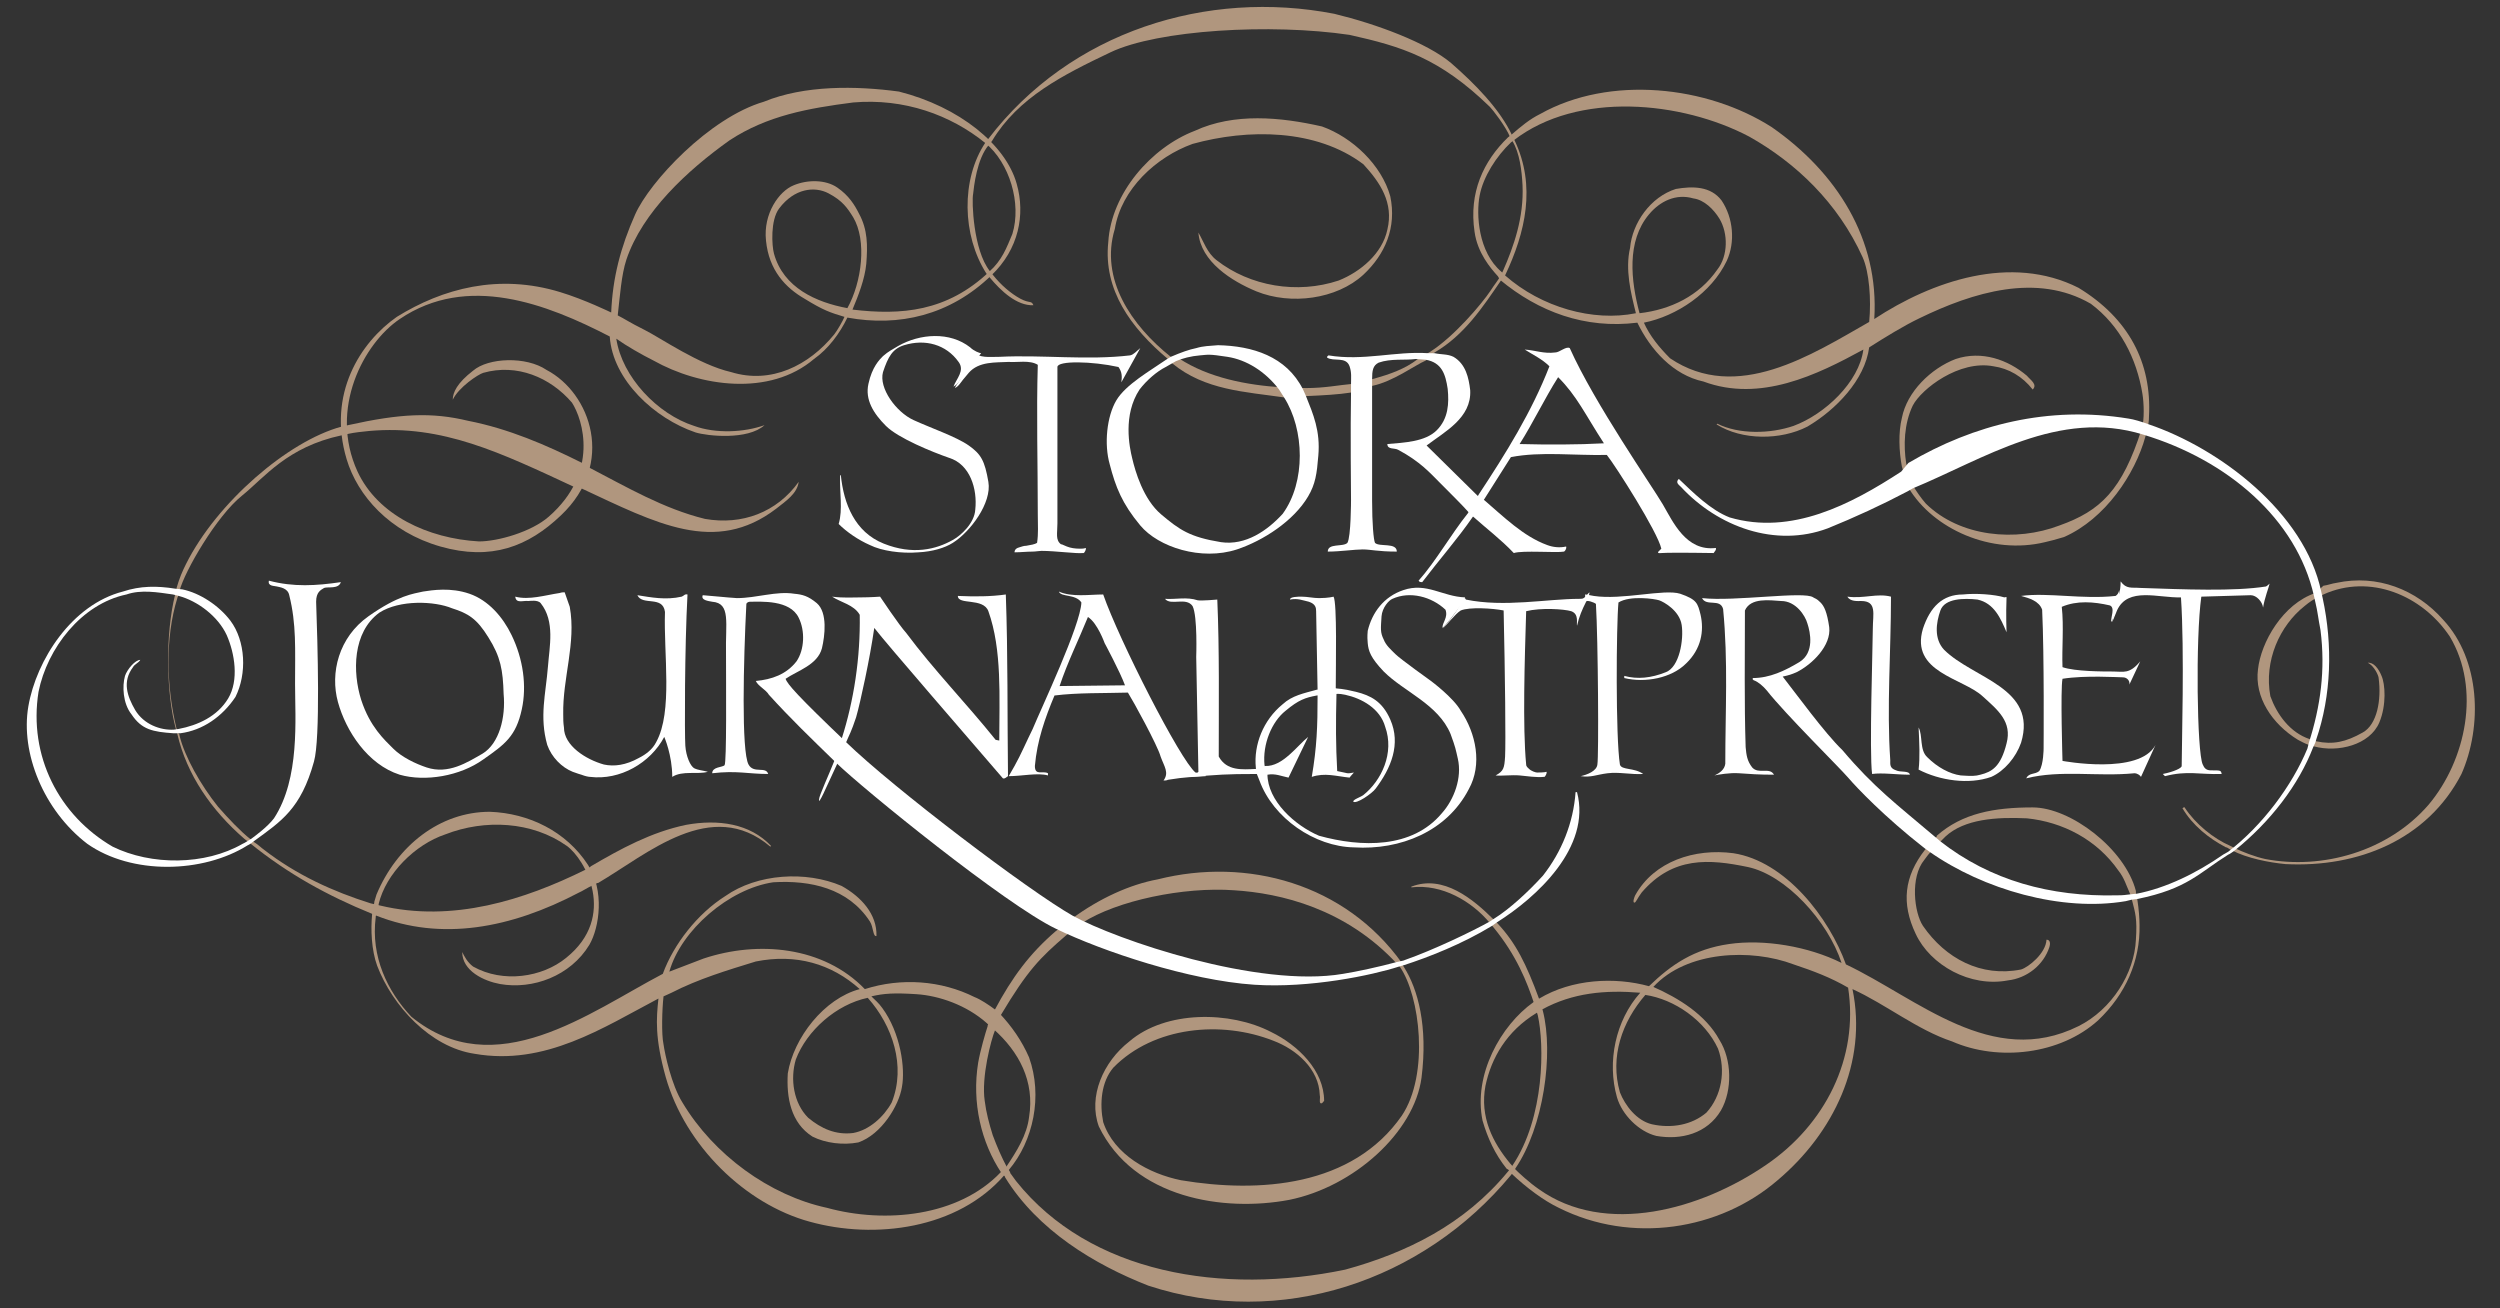 <?xml version="1.0" encoding="utf-8"?>
<!-- Generator: Adobe Illustrator 24.1.0, SVG Export Plug-In . SVG Version: 6.00 Build 0)  -->
<svg version="1.1" xmlns="http://www.w3.org/2000/svg" xmlns:xlink="http://www.w3.org/1999/xlink" x="0px" y="0px"
	 viewBox="0 0 344 180" style="enable-background:new 0 0 344 180;" xml:space="preserve">
<rect x="0" y="0" width="344" height="180" fill="#333333" stroke="none"/>
<style type="text/css">
	.st0{fill:#B0967E;}
	.st1{fill:#FFFFFF;}
</style>
<g id="Flourishes">
	<path class="st0" d="M139.9,25.3c-1.5-5.4-7.9-10.6-16.2-12.7c-5.9-0.8-13-0.9-18.6,1.4C97.6,16.2,89.4,25,87.4,29.5
		c-2,4.5-3.1,8.7-3.3,13.5c0,0-3.7-1.8-7-2.8c-8.5-2.6-16.2-0.5-22.5,3.4c-5,3.5-9.6,10.6-6.9,19.6c1.5,5,5.9,10,12.9,12
		c7,2,12.1,0,16.6-4.3c7.5-7.1,4.1-16.8-2-20c-2.8-1.9-8-1.7-10.1,0.1c-2.2,1.7-2.8,3-2.8,4c0.8-1.7,3.5-3.5,4.2-3.7
		c4.6-1.3,9.2,0.6,12.2,4.1c1.5,2.3,3.8,9.6-3.2,15.7c-2.4,2.1-7,3.4-9.6,3.4c-7-0.4-13.9-3.6-16.7-9.6c-4-8.7,0.9-17.7,5.8-21
		c9.3-6.3,20.2-2.1,28.9,2.4c0.4,6,6.2,11.3,11.8,13.2c1.6,0.5,7.2,1.1,9.5-1c-2.8,1-6.7,1.2-9.7,0.1c-5-1.6-9.9-6.7-10.7-12
		c1.4,1,3.5,2.2,5.1,3c6.4,3.6,16,5,22.1-0.2c2-1.4,3.6-3.6,4.6-5.7c7.1,1.3,14.1-0.3,19.8-5.8C140.2,34.3,141.1,29.5,139.9,25.3z
		 M116.6,42.4c-4.3-0.8-8.8-2.8-10.1-7.5c-0.3-1.1-0.5-4.6,0.7-6.2c2.1-2.8,4.9-3.1,6.8-2.1c1.9,1,2.6,2,3.4,3.3
		C119.3,33.1,118.6,38.8,116.6,42.4z M139.3,32.2c-0.8,1.9-1.4,3.6-3.2,5.2c-5.8,5.5-12.1,6-18.8,5.2c0.8-1.9,1.7-4.2,1.9-6.3
		c0.2-2.5,0.2-4.7-1-6.9c-0.6-1.2-1.4-2.5-3-3.6c-1.6-1.1-4.1-1.1-6-0.3c-2,0.8-4.2,3.9-3.8,7.6c0.4,4.1,2.7,6.5,5.3,8
		c2.6,1.6,3.5,1.9,5.5,2.5c-0.2,0.5-1,1.9-1.4,2.4c-3.5,4.3-8.7,6.9-14.2,5.2c-4.4-1-9.7-4.7-11.9-5.8c-2.2-1.1-2.7-1.5-3.7-2
		c0.3-2.6,0.5-5.6,1.2-7.7c2.2-6.5,8.3-12.2,14.2-16.4c5.2-3.4,10.8-4.4,17-5.2c7-0.6,13.4,1.7,18.2,5.6
		C138.9,22.4,140.6,28,139.3,32.2z"/>
	<path class="st0" d="M161.1,49.1c-5.4-4.3-9.8-10.7-7.7-17.6c0.9-5.5,5.7-9.9,10.7-11.7c7.6-2.1,17-2.1,23.5,2.8
		c2.3,2.5,4.2,5.3,3.3,9c-0.7,3.3-3.7,5.8-6.7,7c-5.7,1.9-12.2,0.8-16.8-2.8c-1.3-1-1.8-2.6-2.5-3.8c0.3,4,4.6,6.7,8,8.1
		c4.7,1.9,11,1.1,14.7-2.3c3-2.8,4.6-6.5,3.7-10.8c-1.2-4.3-5.2-8.1-9.4-9.6c-5.7-1.3-12.1-1.9-17.5,0.6c-6,2.3-11.5,8.6-11.9,15.3
		c-0.7,6.6,3.1,11.8,8.2,16.1l0.6,0.6c4.5,3.7,10,3.9,15.5,4.7l3-0.2c2.2-0.1,4.3-0.2,6.2-0.5l2.8-0.9c2.9-0.6,5.8-2.8,7.4-3.5
		l1.2-1.1c4.1-2.4,6.6-6.2,9.2-10l0.5-0.6c2.8-5.9,4.3-12.3,1.3-18.6l-0.3-0.6c-1.7-3.7-5.2-7.2-8.4-10c-3.3-2.8-10.3-5.4-16.1-6.8
		c-17.5-3.4-36.3,2.4-47.6,17.2l-0.4,0.5c-3.4,5.1-3.2,12.8,0.1,18l0.5,0.6c1.5,1.8,3.7,3.9,6,3.8c-0.3-0.7-0.5-0.2-1.8-0.9
		c-1.3-0.7-2.7-1.9-3.8-3.3l-0.4-0.5c-2.3-2.9-2.5-9.7-2.3-10.6c0.1-0.9,0.5-4.9,2.2-6.8l0.4-0.5c3.6-6,9.8-9.1,16.3-12.2
		c6.5-3.1,22.1-4,32.9-2.4c7.2,1.6,12.4,3.2,19.3,9.9c0.4,0.4,2.2,2.7,2.8,4.2l0.3,0.5c1,1.6,1.3,4.1,1.4,6.1
		c0.2,4.4-1.2,8.4-2.7,11.8l-0.3,0.6c-0.3,0.6-0.9,1.3-1.4,2.1c-1.2,1.8-5,6.3-8.3,8.4l-1.7,1c-1.8,1.4-3.9,2.1-6,2.7l-2.8,0.7
		c-2.2,0.2-4,0.6-6.6,0.6l-3.3-0.1c-4.8-0.3-10.1-1.3-14.2-4L161.1,49.1z"/>
	<path class="st0" d="M286,39.6c-9.3-4.7-20.2-0.9-28.1,4.3c0.7-11-5.2-20.2-14.1-26.4c-8.9-5.7-22.3-7.2-31.9-1.8
		c-1.4,0.7-2.5,1.6-4,2.9l-0.4,0.3c-3.4,3.3-5.4,7.6-4.6,13c0.4,2.9,2.2,5,3.2,6.1l0.3,0.5c5.3,4.4,11.7,6.8,18.9,5.9
		c1.8,3.7,4.9,7.2,9.1,8.1c7.8,2.9,15.6-0.9,22-4.4c-0.6,4.5-5.3,8.9-9.6,10.5c-3.2,1.1-7.5,1.2-10.5-0.3l-0.1,0.1
		c3.5,2.2,8.8,2.2,12.5,0.3c3.9-2.3,7.9-6.4,8.5-10.9c2.2-1.4,4.8-3,6.9-4c7.4-3.6,16.2-6.3,23.6-2c4,3,6.3,7.5,7.1,12.4
		c0.2,1.2,0.3,3.6-0.1,4.8c-2.7,8.5-5.7,11.3-11.3,13.3c-6,2.3-13.7,1.6-18.4-3c-0.7-0.8-1.3-1.7-1.8-2.5l-0.9-3
		c-0.4-2.5-0.3-5.5,0.9-8c1.2-2.3,6.4-6.3,11.1-5.4c2.1,0.3,4,1.4,5.4,3.2c0.7-0.7-0.3-1.3-0.8-1.9c-2.6-2.2-6.2-3.5-9.8-2.3
		c-3.4,1.3-6.7,4.5-7.4,8.1c-0.5,2-0.4,4.6,0,6.7l0.9,2.9c3.4,5.7,11.4,9.3,18.8,7.5c0.9-0.2,1.2-0.3,2.6-0.7
		c5.7-2.5,9.8-8.7,11.2-13.8c0.2-0.9,0.5-1.6,0.5-2.8C296.1,49.9,292.9,43.8,286,39.6z M226.9,29.5c1.5-1.8,3.7-2.9,6.1-2.2
		c1.5,0.2,2.8,1.5,3.6,2.8c1.2,2,1.2,5.1-0.3,7c-2.5,3.6-6.4,5.5-10.7,6C224.4,38.6,223.8,33.2,226.9,29.5z M257.2,44.3
		c-7.9,4.5-18.2,11.2-27.4,5c-1.5-1.5-2.8-3.1-3.6-4.9c4.5-0.9,9.3-4.1,11.4-8.5c1.2-2.6,0.9-5.9-0.7-8.3c-1.5-2-4-2-6.3-1.6
		c-3.5,1.1-6,4.7-6.3,8.1c-0.7,3,0.1,6.2,0.8,9c-5.9,1.2-13-0.8-18-5.2l-0.5-0.5c-3.2-2.7-3.5-7.9-3-10.5c0.5-2.6,2.3-5.4,4.3-7.3
		l0.4-0.3c8.8-6.8,23.1-5.4,32.4-0.5c6.4,3.6,12.2,9.1,15.6,16.6C257.2,37.4,257.5,41.2,257.2,44.3z"/>
	<path class="st0" d="M318.6,81.6C318.6,81.6,318.6,81.7,318.6,81.6c-4.5,1.5-7.5,6.8-7.9,10.5c-0.5,3.8,1.9,7.5,5.5,9.7
		c0.4,0.2,0.9,0.5,1.5,0.7c0,0,0.7,0.2,0.7,0.2c3.3,0.9,7.7-0.2,9-3.3c1-2.4,0.8-5.3,0.3-6.4c-0.4-1-1.1-1.9-1.9-1.8
		c0.9,0.4,1.5,1.8,1.5,2.1c0.4,3-0.2,6.4-2.2,7.5c-2.3,1.3-4.1,1.7-6.4,1.2c0,0-0.9-0.3-0.9-0.3c-2.7-0.9-4.5-3.4-5.4-5.9
		c-0.9-4.9,1.3-9.7,4.7-12.4c0.7-0.6,1.4-1,1.6-1.1c0.1,0,0.9-0.4,1-0.5c6.4-2.9,13.6,0.1,17.4,5.8c4.3,7.2,2.2,17-2.9,23.1
		c-5.6,6.5-14.7,9-22.5,7.5c-1.4-0.3-3.2-1-4.2-1.5l-0.6-0.3c0,0,0,0,0,0c-2.3-1-4.8-3-6.3-5.3c-0.1-0.1-0.2,0.1-0.3,0.1
		c1.4,2.4,3.7,4.2,6,5.4c0,0,0,0,0.1,0l0.5,0.3c0.1,0.1,0.2,0.1,0.2,0.1c2.1,1.1,5.2,1.7,7.4,1.9c9.9,0.5,19.5-3.3,24.2-12.4
		c2.9-6.6,2.6-15.7-2.5-21.2c-3.7-4.2-9.1-6.3-14.7-5.1c-0.7,0.1-1.1,0.3-1.8,0.4L318.6,81.6"/>
	<path class="st0" d="M80,67.2L80,67.2c10.3,4.8,18.4,9.2,26.8,2.8c1.4-1.1,2.9-2.1,3.1-3.7c-3,4.2-7.8,6-12.9,5.1
		C91.3,70,86.2,67,81,64.3l-0.8-0.5c-0.1,0-0.1-0.1-0.1-0.1c-5-2.5-10.1-4.7-15.7-5.8c-5-1.2-9.3-1-16.5,0.6L47,58.7
		c-7.4,2-17.2,10.5-21.4,18.9c-0.5,1-0.9,1.9-1.3,3.3c0,0,0,0.1,0,0.1l-0.2,0.8c-1.4,5.6-1.2,13.8,0.1,18.5l0.2,0.5
		c0,0.1,0,0.1,0,0.2c1.3,5.6,4.7,10.5,9.2,14.4c0.1,0.1,0.9,0.7,0.9,0.7c5.2,4.2,10.7,7.2,16.6,9.6l0.7,0.3
		c8.9,3.5,18.4,1.8,27.9-3.2c0.3-0.1,1.2-0.7,1.9-1c0.2-0.1,0.4-0.2,0.6-0.3c0,0,0.1,0,0.1,0c6.8-4,15.6-11.9,23.7-5l0.1-0.1
		c-2.9-3.1-7.3-3.7-11.7-2.9c-4.8,1-9,3.3-13.1,5.7c0,0,0,0-0.1,0.1c-0.1,0.1-0.3,0.2-0.5,0.3c-0.1,0.1-0.2,0.1-0.2,0.1
		c-8.3,4.1-18.2,7.3-28.2,4.9l-1.3-0.3c-5.1-1.6-10.2-3.9-14.7-7.4c-0.3-0.2-0.8-0.7-1.3-1c0,0-0.5-0.4-0.5-0.4
		c-1.4-1.1-3.1-2.9-4.5-4.5c-2.4-3-4.6-6.9-5.3-9.8c0-0.1,0-0.2-0.1-0.2l0,0l-0.2-0.6c0-0.1-0.1-0.1-0.1-0.1
		c-1.4-5.8-1.6-12.5,0.1-18c0,0,0-0.1,0.1-0.2l0.2-0.8l0,0c0.7-2.7,5.1-10.3,8.6-13.1c3.1-2.5,6.2-6.7,13.7-8.3l0.9-0.2
		c0.9-0.2,1.9-0.3,2.9-0.4c10.1-0.9,18.1,3,28.2,7.7L80,67.2z"/>
	<path class="st0" d="M294.1,123.8l-0.2-1c0-0.1,0-0.1,0-0.2c-1.5-5.8-9-11.5-14.2-11.5c-5.3,0-9.7,0.8-13.2,3.9c0,0,0,0,0,0.1
		l-1.6,1.8l0,0c-2.9,3.7-3.3,7.4-1.3,11.6c2,4.3,7.5,7.4,12.7,6.4c2.6-0.3,4.9-2.1,5.7-4.6c0.1-0.3,0.2-1-0.4-1
		c-0.1,1.9-2.5,3.8-3.5,4.1c-5.5,1.1-10.4-1.5-13.5-6c-1.2-1.8-1.8-6.7,0.2-9.1c0.3-0.4,0.5-0.7,0.8-1l1.6-1.7
		c0.2-0.2,0.3-0.3,0.5-0.5c2.6-2.4,7-2.7,11.2-2.5c4.9,0.5,9.6,2.9,12.6,7.2c0.8,1,1.1,2.1,1.6,3.2l0.3,1c0.4,1.6,0.7,2.4,0.5,5.3
		c-0.2,4.6-3.3,9.6-7.9,11.9c-11.9,5.9-22.1-3.8-32-8.5c-2.3-6.4-8.3-14.2-15.5-15.3c-5.3-0.7-10.9,1.1-13.5,5.8
		c-0.1,0.2-0.4,1-0.1,1c0.2,0,0.4-0.6,1-1.4c4.3-5,9.3-4.6,14.6-3.5c5.2,1.1,11,7.4,12.9,13.2c-4.6-2.3-10.7-3.3-15.5-2.6
		c-4.8,0.7-7.9,2.8-11,5.8c-4.7-1.3-10.6-1-15.1,1.7l-0.8,0.5c-4.5,3.2-8.3,10-7,16.3c0.7,2.4,1.7,4.6,3.3,6.6c0,0,0.1,0.1,0.2,0.1
		l0.5,0.6c2,1.9,4.4,3.7,6.5,4.7c10,5,22.1,3.1,30.1-3.8c7.7-6.5,12.4-16.2,10.3-26.3c4.6,2.1,8.9,5.6,13.7,7.2
		c6.4,2.8,14.9,1.8,20.1-2.9c3.8-3.6,5.8-8.2,5.7-13.1C294.4,126.4,294.3,125.1,294.1,123.8z M236.4,144.3c1.1,3,0.5,6.5-1.6,8.8
		c-2,1.7-4.8,2.2-7.5,1.6c-2.1-0.5-3.7-2.6-4.4-4.4c-1.4-4.9,0.3-9.7,3.5-13.4C230.4,137.5,234.6,140.4,236.4,144.3z M243,160.3
		c-8.9,6.1-22.1,9.9-31.3,3.3c-1.3-0.9-2.7-2.2-3.3-2.8l-0.5-0.6c0,0-0.1-0.1-0.1-0.1c-2.4-2.9-4.2-6.4-3.4-10.7
		c0.8-3.8,2.9-7.5,7-10l0.8-0.5c4.2-2.3,8.7-2.7,13.5-2.3c-3.4,3.8-4.6,9.5-3.2,14.4c0.7,2.4,3,4.7,5.4,5.3c3.4,0.6,7-0.3,8.9-3.5
		c1.6-2.8,1.5-7-0.2-9.7c-1.9-3.5-5.7-5.8-9.1-7.3c4.6-5,13.5-5.3,19.3-3.1c2.7,0.9,5.1,1.8,7.5,3.2
		C255.8,145.6,251.1,154.8,243,160.3z"/>
	<path class="st0" d="M141.6,145.5c-1-2.3-2.4-4.3-4.1-6.1l-0.6-0.5c-0.8-0.6-2-1.4-2.8-1.7c-4.6-2.3-10.1-2.7-15.1-1.1
		c-5.7-5.9-14.7-6.7-22.2-4.2l-4.7,1.8c1.6-5.7,8.2-11.4,14.3-12.3c5.1-0.3,10.3,0.8,13.3,5.4c0.5,0.8,0.4,2.1,0.9,2
		c0.1-3-2.1-5.4-4.8-6.9c-4.9-2.1-11.6-1.7-16,1.4c-3.8,2.4-7.1,6.6-8.6,10.7c-10.1,5.3-23.1,15.3-34.6,5.9
		c-3.3-3.5-5.6-8.3-4.9-13.7c0,0,0-0.1,0-0.1l0.4-1.6c0,0,0-0.1,0-0.1c1-4.2,5-8.2,9.2-9.6c5.4-2.1,11.9-1.8,16.7,1.6
		c2.5,1.8,7,9.7-0.1,15.4c-3.3,2.7-8.7,3.5-12.8,1.2c-0.8-0.6-1.2-1.4-1.5-2c0,2.6,3,4,5.2,4.4c4.5,0.8,9.7-1.1,12.3-5.4
		c1.4-2.4,2.1-7.5-0.2-11c-3-4.6-8.1-7.1-13.5-7.3c-6.9,0-12.8,4.7-15.6,11.4c-0.1,0.3-0.3,1-0.3,1s0,0,0,0.1l-0.3,1.5
		c0,0,0,0.1,0,0.1c-0.2,2.1-0.1,4.9,0.7,7.1c2.1,5.5,7.3,11.2,13.4,12.1c9.7,1.7,17.7-3.6,25.3-7.6c-0.3,2.8-0.5,5.4,1,10.8
		c2.7,9.5,11,17.5,19.8,19.9c9,2.5,20.4,1,26.8-6.4c0,0,0-0.1,0.1-0.1l0.5-0.6C142.2,157,143.5,150.8,141.6,145.5z M119.4,137.3
		c3.4,3.8,5.3,9.4,3.3,14.4c-1.1,2-3.1,3.8-5.3,4.2c-2.4,0.3-4.4-0.6-6.2-2.1c-2-2-2.5-5.3-1.7-8C111,141.8,115.1,138.2,119.4,137.3
		z M138.5,160.5c0,0-0.1,0.1-0.1,0.1l-0.6,0.6l-0.1,0.1c-5.8,6.1-15.9,7.1-23.9,4.9c-7.9-1.7-15.6-7.3-19.9-14.5
		c-1.5-2.4-2.4-6.6-2.6-8c-0.3-1.4-0.2-4.8,0-6.6c0.4-0.2,0.5-0.2,1.1-0.5c3.7-1.9,7.7-3.1,11.6-4.3c5.5-1.1,10.4,0.3,14.3,3.8
		c-4.9,1.3-9.1,6.7-9.9,11.6c-0.2,3.3,0.4,6.8,3.4,8.7c1.8,0.9,4.2,1.2,6.3,0.8c3.2-1.1,5.6-5.1,6-7.6c0.5-2.6-0.2-7.5-2.7-10.9
		c-0.5-0.7-1-1.1-1.5-1.6c1.7-0.4,3.1-0.5,6.2-0.3c3.1,0.2,6.9,1.5,9.7,4c0,0,0,0,0.1,0.1l0.7,0.6c0,0,0.1,0.1,0.1,0.1
		c3.5,3.1,5.7,7.2,4.9,12.1C141.3,156.2,139.9,158.4,138.5,160.5z"/>
	<path class="st0" d="M192.6,133c2.8,4,4.1,14.8,0.3,20.5c-6.8,9.8-19.6,10.7-30.4,8.9c-4.4-0.9-9.2-3.5-10.7-8
		c-0.5-2.5-0.3-5.5,1.4-7.5c5.6-5.7,14.9-6.5,22-3.7c3.2,1.2,6.3,3.9,6.4,7.5c0.1,0.4-0.1,0.9,0.1,1.1c0.3,0.1,0.3-0.2,0.5-0.3
		c0-4.2-3.6-7.7-7.3-9.5c-5.6-2.9-14.5-3-19.5,1.3c-3.6,2.8-5.7,7.6-4.2,11.7c4.8,9.9,17.2,11.8,26.2,10.1
		c8.9-1.8,17.2-9.3,18.2-16.8c0.9-7.1-0.5-12.2-2.4-15.2l-0.3-0.5c0,0,0,0,0-0.1c-7.8-10.9-21.3-14.6-33.6-11.5
		c-3.8,0.7-8,2.6-11.8,5.4l-2.2,1.7c-3.6,3.1-6,6.3-8.5,11l-0.9,2c0,0,0,0.1,0,0.1c-0.3,0.9-1,3.3-1.3,5c-0.9,5.5,0.4,11,3.2,15.2
		c0,0,0,0,0,0l0.4,0.4c0.1,0.1,0.1,0.2,0.1,0.2c4.5,7.3,12.3,12,19.7,14.9c18.2,6,37.8-0.6,49.9-15.2c0,0,0-0.1,0.1-0.1l0.5-0.7
		c0,0,0-0.1,0-0.1c3.9-5.7,5.3-15.8,3.8-21.7l-0.5-1.6c-1.8-4.9-3.2-7.7-5.7-10.4l-0.5-0.5c0,0,0,0,0,0c-2.9-2.9-7-6.3-11.4-4.6v0.1
		c4.2-0.5,8.3,1.9,10.8,4.9c0,0,0,0,0.1,0.1l0.4,0.5c3.2,3.9,4.6,7.5,5.6,10.5l0.5,1.6c0.9,4,1,14-3.5,20.7l-0.5,0.7
		c-0.1,0.1-0.1,0.1-0.1,0.1c-6,7.3-14,11.2-22.4,13.5c-16.8,3.5-35.1,0.6-45.3-12.2l-0.8-1.1c0,0,0,0,0-0.1l-0.3-0.5
		c-0.1-0.1-0.1-0.1-0.1-0.1c-0.8-1.5-1.4-2.9-2-4.5c-0.5-1.6-0.9-3.1-1.1-4.7c-0.5-3.3,0.9-8.5,1.4-9.7l0.8-2.1c0,0,0,0,0,0
		c3.7-6.2,5.4-7.9,9-11l2.2-1.7c4.8-3.1,14-5,20.9-4.5c6.4,0.4,15.4,2.5,22.5,10.2c0,0,0,0.1,0,0.1L192.6,133z"/>
</g>
<g id="Text">
	<g>
		<path class="st1" d="M37,79.9c-0.2,0.8,0.8,0.7,1.1,0.8c0.4,0.1,1.5,0.2,1.7,1.2c1,4,0.8,7.4,0.8,12.2c0,4.8,0.7,13-2.9,18.5
			c-0.9,1.2-2.7,2.5-3.1,2.8c0,0-1.1,0.7-1.2,0.7c-5.2,3-12.6,3-17.9,0.4C8.1,112.2,3.9,104,5.3,95.2c1.2-6,5.9-12.1,12.1-13.4
			c2-0.7,4.3-0.3,6.4,0l0.8,0.2c2.6,0.7,5.4,2.8,6.6,5.4c1.1,2.5,1.7,6.2,0.2,8.7c-1.5,2.5-4.2,3.7-6.8,4.2l-0.7,0.1
			c-1.8,0.1-4.1-0.7-5.3-2.7c-1.1-1.9-1.8-3.9-0.3-5.9c0.2-0.4,0.8-0.6,1-1c-0.7,0-1.8,1.3-2.1,2.2c-0.4,1.4-0.3,3.8,0.9,5.3
			c1.4,2.1,2.9,2.4,5.8,2.6c0,0,0.9,0,0.9,0l0,0l0,0c3.1-0.4,5.8-2.3,7.6-5c1.6-3.2,1.4-7.7-0.7-10.5c-1.6-2.1-4.2-3.8-6.6-4.3
			l-1-0.1c-2.5-0.4-4.8-0.4-7.2,0.4C9.9,83.2,5,90.8,3.9,97.2c-1.1,6.4,2.1,14.3,8.1,18.9c6.1,4.3,15.9,4.1,22.1,0.2
			c0.1,0,0.8-0.5,0.9-0.6c3.7-2.7,6.4-4.4,8.2-10.9c0.9-3.1,0.5-16.4,0.3-22c0-1.3,0.6-1.6,1.1-1.9c0.5-0.2,2,0.2,2.3-0.8
			C43.5,80.6,40.4,80.8,37,79.9z"/>
		<path class="st1" d="M262.6,63.7c9-5.3,19.3-7.9,30.3-6.1c0.7,0.1,1.7,0.4,2.8,0.8c9.7,3.3,21.4,12.1,23.7,23l0,0
			c0,0,0.2,0.9,0.2,0.9c1.4,6.5,1.2,13.4-0.9,19.5c0,0.2-0.4,1-0.4,1c-2,5.2-5.9,10.3-10.9,14.3c0,0-0.7,0.5-0.8,0.5
			c-4,2.5-5.6,4.7-12.5,6.1l-0.8,0.1c-0.3,0.1-0.5,0.1-0.8,0.2c-8.8,1.5-19.6-1.6-27-6.8l-0.7-0.5c-5.5-4.3-9.3-8.3-10.5-9.7
			c-1.2-1.4-8.6-8.7-11.2-12c-0.5-0.6-1.2-1.2-1.8-1.4c-0.1-0.1-0.2-0.1-0.1-0.3c2.3,0,4.4-1,6.4-2.2c2.1-1.3,1.5-4.1,1.1-5.3
			c-0.3-1.1-1.6-3.1-3.6-3.1c-1.6-0.1-4.2-0.5-5,1.3c0,6.4-0.1,12.6,0.1,18.8c0.1,1.1,0.2,1.9,0.9,2.8c0.9,1,2.4-0.1,3,1
			c-2,0-3.5-0.1-4.8-0.2c-1.3-0.1-2.9,0.2-3.4,0.3c0.7-0.3,1.4-0.8,1.5-1.6c0-7.3,0.4-14.1-0.3-21.3c-0.4-1.5-2.3-0.3-2.9-1.5
			c4.5,0.5,14.1-1,15.3-0.1c0.3,0.2,0.4,0.1,1,0.7c0.5,0.5,0.9,1.3,1.2,3.4c0.3,2.5-2.3,5.1-4.5,6.2c-0.7,0.3-1,0.4-1.9,0.6
			c1.8,2.3,5.8,7.8,8.2,10.1c4.4,5.2,7.4,7.4,12.7,11.9l0.6,0.5c0,0,0.1,0.1,0.1,0.1c7,5.5,15.3,7.7,24.3,7.5c0.4,0,0.9,0,1.6-0.1
			l0.9-0.1c0.1,0,0.1,0,0.2,0c4.2-0.8,8.4-2.9,12-5.4c0,0,0.7-0.4,0.7-0.4c4.7-3.6,8.8-9.1,10.9-14.2c0,0,0.2-0.8,0.2-0.8
			c1.6-5,2.3-10,1.6-15.5c-0.3-1.5-0.4-2.6-0.7-3.8l-0.2-0.9c-2.4-10.6-11.9-18.7-23.5-22.2c-11.6-3.6-22,3.4-31.7,7.4l-0.7,0.4
			c-3.6,1.9-7.3,3.6-11,5.1c-7.2,2.7-15.1-0.2-20.2-5.7c-0.3-0.3-0.8-0.6-0.3-1.1c2,1.9,4.4,4.3,7,5.3c8.5,2.5,16.7-1.8,23.6-6.3
			L262.6,63.7z"/>
		<path class="st1" d="M179.7,54.5l-0.4-0.9c-2.3-4.6-7-6-11.7-6.1c-1.2,0.1-2,0.1-3,0.4c-1,0.2-2.1,0.6-3.5,1.2l-0.5,0.3
			c-2.3,1.6-5.7,3.5-7,5.7c-1.3,2.2-1.7,6-0.9,8.8c0.8,3.1,1.7,5.4,4.2,8.4c2.5,3,8.4,4.9,13.3,3.3c3.6-1.2,7.8-3.9,9.8-7.3
			c1-1.7,1.2-3.1,1.4-5.6C181.7,59.3,180.7,57,179.7,54.5z M176.5,70.7c-2.1,2.3-5.1,4.4-8.5,3.9c-4.3-0.7-5.7-1.7-8.2-3.8
			c-2.5-2.1-3.6-6-4-7.7c-0.4-1.6-1.3-6,1-9.5c1-1.3,2.4-2.5,3.6-3.1l0.7-0.4l0.7-0.4c0.9-0.4,2.1-0.7,3.3-0.8
			c1.2-0.1,1.2-0.2,3.8,0.2c2.6,0.4,5.2,2,7.1,4.5l0.7,1.1C179.5,59.1,179.7,66.3,176.5,70.7z"/>
		<path class="st1" d="M202.6,71c1.9,1.7,3.9,3.2,5.7,5.1c1.2-0.4,5.9,0,6.9-0.2c0.1,0,0.4-0.4,0.3-0.7c-0.9,0.2-1.8,0.1-2.6-0.2
			c-3.3-1.2-6-3.9-8.8-6.3l-0.8-0.5l-7-6.9c2.5-1.9,6.2-3.8,6-7.6c-0.2-1.7-0.6-3.6-2.3-4.6c-0.8-0.4-1.7-0.3-2.6-0.5l-0.9,0
			c-4.5-0.3-8.9,1.1-13.7,0.3c-0.1,0.1-0.2,0.1-0.2,0.3c0.9,0.6,2.6-0.2,3.1,1.2c0.3,0.9,0.2,1.5,0.2,2.5l0,1
			c-0.1,4.8,0,14.9,0,14.9s0,5.1-0.5,5.9c-0.6,0.6-2.7,0-2.7,1.2c1.7,0,3.7-0.3,4.8-0.3c1.1,0,2.1,0.3,4.7,0.3c0-1.3-2.4-0.6-3-1.2
			c-0.2-0.4-0.4-2.7-0.4-5.8c0-4.9,0-11.4,0-15.9l0-0.8c0-1.2,0.1-1.9,0.9-2.3c1.7-0.6,3.6-0.3,5.1-0.5l1.4,0.1c2.2,0.4,2.7,2,3,4
			c0.2,2,0.1,4.1-1.5,5.7c-1.6,1.6-4.5,1.7-6.8,1.9c0,0.8,1,0.5,1.5,0.8c3,1.6,4.4,3.2,5.7,4.5c1.3,1.3,3.3,3.3,3.9,4L202.6,71z"/>
		<path class="st1" d="M228.8,69.4c-1.4-2.4-9.4-13.9-12.8-21.5c-0.5-0.3-1.4,0.6-2,0.6c-1.6,0.2-2.7-0.3-4.2-0.4
			c1.1,0.7,2.4,1.3,3.4,2.3c-2.4,6.2-6,12-9.7,17.6l-1.5,2.6c-2.4,3-4.4,6.6-6.8,9.3c0.1,0.2,0.3,0.2,0.5,0.2c2.2-2.9,4.9-6,6.9-8.9
			l1.5-2.3l3.8-6c4.1-0.8,8.8-0.2,13.2-0.3c1.2,1.5,7,10.6,7.5,12.9l-0.3,0.3c0,0-0.5,0.4,0.3,0.3c1.6-0.1,7.2,0,7.2,0
			c0.1-0.2,0.4-0.4,0.3-0.7C232,75.9,230.2,71.8,228.8,69.4z M209.1,61.1c1.9-3,3.4-6.2,5.3-9.2c2.6,2.6,3.7,5.1,6.3,9.1
			C217.1,61.2,212.9,61.2,209.1,61.1z"/>
		<path class="st1" d="M135,48.6c-0.2,0-1-0.3-1.5-0.8c-2.8-2.2-6.9-1.9-9.9-0.2c-0.8,0.5-1.3,0.7-2.1,1.4c-0.5,0.5-1.5,1.5-2,3.8
			c-0.5,2.2,0.7,4.1,2.4,5.8c1.7,1.7,6.4,3.6,8.7,4.4c2.9,0.9,3.9,4.3,3.6,7.1c-0.1,1.9-2,3.6-3.1,4.2c-2.3,1.3-5.5,2.1-9.5,0.5
			c-4-1.6-5.5-5.5-5.9-9.4h-0.1c-0.1,2.3,0.4,4.7-0.2,6.7c1.1,1.1,2.7,2.2,4.3,2.9c1.6,0.8,4.3,1.2,6.7,1c1.9-0.1,3.6-0.6,4.7-1.3
			c2.4-1.5,5.4-5.5,4.9-8.4c-0.5-2.9-1-3.8-2.7-5c-1.7-1.2-5.2-2.4-7.6-3.5c-2.4-1.1-4.8-4.4-4.2-6.6c0.7-2.1,1.3-3.2,2.9-3.7
			c2.9-0.9,5.8-0.1,7.5,2.3c0.9,1.2-0.3,2.3-0.7,3.4c0.7-0.4,0.5-0.5,1.9-2.1C134.4,49.6,134.5,49.2,135,48.6z"/>
		<path class="st1" d="M133.2,50.1c-0.5,1.5-1.7,2.9-1.8,3.3c0.7-0.4,0.5-0.5,1.9-2.1c1.4-1.6,3.7-1.4,5.5-1.5
			c1.1,0.1,2.9-0.3,4,0.4c-0.2,6.5,0,13.8,0,20.6c0,1.5,0.1,2.6-0.1,3.9c0,0,0,0,0,0c-0.3,0.2-0.9,0.3-1.5,0.4
			c-0.3,0-0.6,0.1-0.9,0.2c-0.4,0.1-0.7,0.3-0.7,0.7c0.8,0,1.7-0.1,2.5-0.1l0,0c0.4,0,0.9-0.1,1.2-0.1c1.9,0,4.8,0.4,5.7,0.3
			c0,0,0,0,0,0c0,0,0,0,0.1,0c0.1,0,0.4-0.5,0.3-0.7c-0.3,0.1-0.5,0.1-0.8,0.1c-0.7,0-1.3-0.1-1.8-0.3c-0.2-0.1-0.5-0.2-0.7-0.3
			c0,0-0.1,0-0.1,0c-0.8-0.6-0.5-1.5-0.5-2.9c0-0.1,0-11.2,0-21.5c0-0.9,4.8-0.8,8.4,0c0.5,0.7,0.5,1.3,0.4,2.1l2.6-4.7
			c-0.5,0.4-0.9,0.9-1.4,1c-5.9,0.7-12.1-0.1-18,0.2c-1.6,0-2.5,0.2-3.8-0.7C133.8,48.1,133.7,48.9,133.2,50.1z"/>
		<path class="st1" d="M115.2,105.1c-0.8,1.7-2.1,4.6-2.2,4.7c-0.1,0.1-0.3,0.7-0.3,0.2c0-0.5,1.4-3.5,2.1-5.3l1-3
			c1.7-5.3,2.6-11.2,2.5-17.1c-0.8-1.4-2.6-1.7-3.8-2.5c1.6,0.2,2.8,0.1,4,0.1c1.2,0,2.6-0.1,2.6-0.1s2.6,3.9,3.6,5
			c3.8,5.1,8.2,9.6,12.3,14.7l0.5,0.1c0-5.9,0.4-12.5-1.5-17.8c-0.7-1.9-4.2-0.8-4.2-2.1c2.3,0.1,4.5,0.1,6.6-0.2
			c0.3,8.4,0.2,16.6,0.3,25c-0.2,0.1-0.4,0.4-0.7,0.3c-4.2-4.9-16.1-18.6-17.7-20.7c-0.6,4.2-1.9,10.2-2.5,12.3
			c-0.7,2.1-0.9,2.3-1.4,3.5L115.2,105.1z"/>
		<path class="st1" d="M165.8,106.4c-0.4,0-1.3-0.1-1.3-0.1c-2.1-1.7-10.5-18.2-12.7-24.5c-1.9,0-4.3,0.4-6.1-0.4
			c0.3,0.8,2.3,0.3,3.1,1.5c-0.1,3.1-5.5,14.5-6.7,17.4c-0.8,1.6-1.6,3.5-2.5,5.1c-0.3,0.5-0.5,0.9-0.8,1.4c1.8,0,4-0.5,5.4-0.1
			l0-0.3c-0.7-0.4-1.8,0.4-1.8-1c0.3-3.5,1.4-6.6,2.7-9.7c3.2-0.4,6.7-0.3,10.1-0.4c0.7,1.1,4.1,7.3,4.5,8.8
			c0.5,1.4,1.2,2.2,0.4,3.3c0.1,0,0.5,0,0.6-0.1c2.4-0.4,3.7-0.4,5.2-0.5C165.9,106.6,165.9,106.5,165.8,106.4z M145.8,94.4
			c1.1-3.3,2.6-6.3,3.9-9.5c1.3,0.8,2.3,3.6,2.3,3.6s2.1,3.9,2.8,5.8L145.8,94.4z"/>
		<path class="st1" d="M163.8,106.9c4-0.3,4.7-0.4,9.1-0.4l1.5,0.1c1.1-0.2,1.9,0.2,2.9,0.4l2.7-5.6c-1.5,1.2-3.5,4.1-5.9,4
			l-1.2,0.4c-2,0.1-4.1,0.3-5.2-1.7c0-7.2,0.1-14.7-0.2-21.6c0,0-2.2,0.2-2.7,0.1c-1.5-0.5-3-0.1-4.5-0.2c0.8,1,2.9-0.3,3.8,1
			c0.7,1.4,0.5,7,0.5,7s0.2,10.4,0.3,15.8l-0.3,0.3L163.8,106.9z"/>
		<path class="st1" d="M183.8,94.7c0-3.1,0.2-11.7-0.3-12.6c0,0-0.7,0.2-2,0.2c-0.8,0-1.6-0.2-2.4-0.2c-0.5,0-1.6,0-1.6,0.4
			c1.1-0.2,1.7,0.1,2.6,0.3c0.9,0.3,1,0.8,1,1.3l0.2,10.8l0,0.8c0,4.3-0.1,7.1-0.8,11.2c1.8-0.6,3.3-0.1,5.2,0.1
			c0,0,0.3-0.4,0.6-0.7c-1.1,0.2-0.7,0.1-2.3-0.2c-0.2-3.6-0.2-6.6-0.1-10.6L183.8,94.7z"/>
		<path class="st1" d="M181.2,94.9c-1.8,0.5-3.4,0.8-4.7,2c-2.7,2.2-4,5.6-3.7,8.7l0.1,0.8c0.1,0.3,0.3,0.7,0.4,1
			c1.9,5.2,7.6,9.1,13,9.2c6.4,0.4,12.8-2.2,15.8-8c1.9-3.4,1-7.7-1.1-10.8c-1-1.8-4.1-4.1-4.1-4.1s-4.2-3-4.9-3.7
			c-0.6-0.6-1.3-1.2-1.6-2c-0.5-1-0.4-1.5-0.3-3.2c0.1-1.2,1-2.2,1.5-2.4c2.4-1.1,5.4-0.3,7.3,1.5c0.4,1.1-0.5,1.8-0.4,2.5
			c0.4-0.3,2-2.4,2.5-3.1c0.5-0.7,0.6-1.1,0.6-1.1c-3.1-0.1-5.3-2.1-8.5-1c-2.7,0.9-4.3,3.1-4.9,5.6c0,0.3-0.1,0.6,0,1.7
			c0.1,1.1,0.4,2,2.2,3.9c2.8,2.8,7.5,4.5,9.2,8.6c0.7,1.9,0.7,2.1,1,3.4c0.6,2.6-0.5,5.6-2.2,7.5c-4.1,4.9-11.1,4.7-16.9,3.1
			c-3.3-1.4-7.1-4.8-7.1-8.5l-0.4-1.2c-0.3-2.9,1-6,2.9-7.5c1.8-1.5,2.7-1.8,4.3-2.1l2.6-0.2c0,0,0.4-0.1,1.3,0.1
			c2.3,0.5,4.8,1.9,5.5,4.4c1.3,3.6-0.5,7.4-3,9.4c-0.4,0.3-1.4,0.6-1.4,0.9c0.4,0.4,2.6-1.1,3.1-1.8c2.1-2.8,3.5-6.1,2-9.5
			c-1.1-2.5-2.7-3.3-4.7-3.8c-2-0.5-2.4-0.4-2.9-0.5L181.2,94.9z"/>
		<path class="st1" d="M200.9,83.1c-0.2,0.9-2.4,3.4-2.4,3.4c0.6-0.5,1.7-2,2.5-2.5c1.2-0.5,4.4-0.3,5.9,0
			c0.2,8.8,0.3,18.2,0.2,20.1c-0.1,1.6-0.2,2-1.3,2.6c0.6,0.1,2.3-0.1,3.3,0c1,0.1,2.4,0.3,3.3,0.2c0,0,0,0,0,0c0,0,0,0,0.1,0
			c0.1,0,0.4-0.5,0.3-0.7c-0.3,0.1-1.1,0.1-1.3,0.1c-0.2,0-0.8-0.2-1.1-0.5c-0.1-0.1-0.4-0.3-0.4-0.6c-0.5-5.2-0.2-14.5,0-21.1
			c2-0.5,5.2-0.3,6.2,0c1.1,0.4,0.7,1.6,0.8,2c0.3-1.3,0.7-2.2,1.2-3.2c0,0,0.6-1.2,0.5-1.4c0,0,0,0-0.1,0.1c0,0-0.6,0.7-0.7,0.7
			c-0.1,0.1-0.4,0.1-0.6,0.1c-4.4,0-10.3,1.2-15.6,0.1C201.7,82.3,201.2,82,200.9,83.1z"/>
		<path class="st1" d="M218.2,82.8c0.1-0.3,1.2,0.1,1.4,0.3c0.3,5,0.4,21,0.2,22.1c-0.1,0.9-1.4,1.4-2.3,1.6
			c1.5,0.2,2.1-0.2,3.7-0.4c1.6-0.2,3.2,0.2,4.9,0.1c-1.2-0.9-3-0.5-3.2-1.3c-0.6-3.7-0.5-19.2-0.2-22.3c1.6-1,5-0.5,5.6-0.3
			c0.6,0.2,2.8,1.4,3.1,3.4c0.3,2-0.3,5.8-2.2,6.5c-2,0.8-3.9,1-5.7,0.5l0,0.3c2.9,0.7,6.5,0,8.5-2c2.1-2,2.5-4.5,2-6.7
			c-0.4-1.6-0.5-2.1-2.8-2.9c-2.2-0.7-8,0.9-11.9,0.3c-1-0.2-1.1-0.2-1.2-0.2L218.2,82.8z"/>
		<path class="st1" d="M94.3,102.6c-0.1-1.5-0.1-13.5,0.3-20.8c-0.4-0.1-0.5,0.2-0.8,0.3c-2.2,0.5-4.2,0.1-6.1-0.2
			c0.7,1.5,3.5,0,3.8,2.3c-0.2,5.8,1.1,13.7-1.2,17.9c-0.5,1-1.4,1.7-2.4,2.2c-1.8,1-3.4,1.2-4.8,0.9c-2.5-0.7-5.5-2.6-5.5-5.1
			c-0.1-0.7-0.1-1.1-0.1-1.8c-0.1-5,1.8-9.8,0.9-14.8l-0.7-2c-0.2,0-0.4,0-0.7,0.1c-2,0.3-4.2,1-6.1,0.5c0.1,1,1.1,0.5,1.8,0.6
			c0.2,0,1.3-0.2,1.7,0.3c2,2.5,1.2,6,1,8.7c-0.3,3.8-1.2,6.9-0.1,10.8c0.6,1.7,2,3.1,3.5,3.7c0.8,0.3,0.9,0.3,1.2,0.4
			c0.5,0.2,1,0.3,1.2,0.3c4.1,0.5,8.3-1.9,10.2-5.5c0,0,1.1,2.5,1.1,5.5c1.4-0.9,3.5-0.3,4.9-0.7c-0.7-0.2-1.3-0.2-1.9-0.5
			C95,105.4,94.4,104.1,94.3,102.6z"/>
		<path class="st1" d="M64.6,81.7c-2.6-0.9-5.1-0.5-6.4-0.3c-1.3,0.3-3.4,0.5-7.5,3.4c-4.1,2.9-5.3,7.8-4.2,11.8
			c1.1,4,4.1,8.6,8.5,10c3.5,1,8.3,0.2,11.5-2.1c3-2.1,4.5-3.2,5.3-6.9c0.7-3.2,0.2-6.9-1.4-10.2C69.2,84.9,67.2,82.6,64.6,81.7z
			 M66.4,103.7c-2.1,1.2-4.7,2.9-7.7,1.9c-1.5-0.5-3.4-1.4-4.6-2.6c-1.2-1.2-3.2-3-4.4-6.7c-1.2-3.8-1.2-9.3,2.5-12
			c2.8-1.8,7.6-1.6,10-0.6c2.2,0.7,3.4,1.4,5,4c1.7,2.7,2,4.5,2.1,7.8C69.6,98.7,68.7,102.3,66.4,103.7z"/>
		<path class="st1" d="M267.5,89.4c-1.4-1.5-1.1-3.7-0.5-5.4c0.6-1.7,3.3-1.7,5.1-1.5c2.3,0.5,3.2,2.6,4,4.5c0,0-0.1-2.4,0-4.8
			c0-0.1-0.2,0-0.3,0c-1.3-0.4-3.9-0.6-5.7-0.4c-2.8,0-4.5,1.7-5.5,4.7c-1.8,6,5.5,6.8,8.2,9.3c2.1,1.9,4.1,3.5,3.3,6.5
			c-0.8,3.2-2,3.9-3.6,4.3c-0.7,0.2-1.2,0.2-2.7,0.1c-1.5-0.2-3.2-1.1-4.6-2.5c-1.1-1-0.6-3-1.2-4.1c0.1,2.1,0.2,4.1,0,5.8
			c2.9,1.5,6.9,2.1,10,1c1.8-0.8,3.4-2.7,4.1-4.7C280.4,94.6,271.5,93.4,267.5,89.4z"/>
		<path class="st1" d="M260.9,106c-0.9-0.3-0.8-0.8-0.8-1.4c-0.5-7.3,0.1-15,0.1-22.5c-1.9-0.5-3.7,0.3-6,0c0.4,0.7,1.4,0.6,1.9,0.6
			c2.2,0,1.6,1.8,1.6,3.8c0,2.1-0.5,17.1-0.1,20c1.4-0.2,3.4,0.1,5.2,0.1C262.7,106,261.5,106.3,260.9,106z"/>
		<path class="st1" d="M291.2,84c-0.5,1.2-0.5,1.3-0.7,1.6c-0.1-0.6,0.6-2-0.2-2.3c-2.2-0.5-4.5-0.7-6.6,0.2c0.3,2.7,0,5.7,0.1,8.3
			c1.7,0.6,5.6,0.6,7,0.6c1.4,0,2.2,0.4,3.7-1.4c-0.4,0.9-1,2.1-1.5,3.2c0.1-0.5-0.3-1-0.9-1c-0.6,0-5.2-0.3-8.3,0.2
			c-0.3,1.4,0,11.3,0,11.3s10.6,2,12.8-2.2l-2,4.4c-0.1-0.2-0.5-0.5-0.9-0.5c-5.1,0.5-10.1-0.5-14.9,0.7c0.4-0.8,1.2-0.5,1.8-1
			c0.6-0.9,0.6-3.1,0.6-3.1s0.1-12.8-0.2-19.1c-0.4-1.2-1.8-1.6-2.9-1.9c3.7-0.5,8.5,0.5,13,0c0,0,0.4-0.2,0.5-0.8
			C291.8,82.9,291.2,84,291.2,84z"/>
		<path class="st1" d="M291.4,82.3c0,0,0.4-0.8,0.4-2.3c0.8,1.1,1.5,0.8,2.7,0.9c6,0.2,12.9,0.5,17.3-0.2c0.2-0.1,0.5-0.4,0.5-0.4
			c-0.1,0.5-0.7,2-0.9,3.3c-0.1-0.8-0.9-1.7-1.7-1.7l-6.8,0.2c-0.8,5.7-0.6,21.5,0.2,23.1c0.2,0.5,0.5,0.8,1.1,0.8
			c1.4,0,1.4,0,1.5,0.5c-3.1,0.1-4.7-0.5-7.8,0.3l-0.3-0.3c1.5-0.3,2.6-0.8,2.6-1.1c0-2.6,0.4-15.9-0.1-23.2
			c-3.1,0.1-7.3-1.5-8.8,1.8c-0.5,1.2-0.5,1.3-0.7,1.6L291.4,82.3z"/>
		<path class="st1" d="M205.3,127.4c-4.1,2.5-8.7,4.3-12.1,5.4l-0.7,0.2c-3.7,1.2-12.3,3-19.9,2.5c-9-0.6-20.9-4.6-27.3-7.7
			c-6.9-3.3-26.5-19.2-30.2-22.8c-3.7-3.6-6.3-6.1-9.3-9.4c-0.4-0.7-1.5-1.2-1.8-1.9c2.2-0.2,4.2-0.9,5.6-2.7c1.1-1.6,1.2-4.2,0.3-6
			c-1.2-2.5-5.2-2.2-6.7-2.2c0,0-0.4,0-0.5,0.3c-0.4,7.8-0.7,20.3,0.3,22.1c0.7,1.3,2.4,0.2,2.7,1.3c-2.8,0-4.3-0.5-7.7-0.1
			c0-0.9,1.4-0.8,1.7-1.1c0.3-0.4,0.2-10.9,0.2-15.3c-0.1-4.3,0.7-7-1.9-7.2c-0.5-0.1-1.6-0.2-1.3-0.9c1.4,0.1,3.1,0.3,4.7,0.4
			c2.7,0,5.4-1,7.9-0.6c1.1,0.1,1.9,0.3,3.1,1.3c1.5,1.3,1.1,4.5,0.7,6.2c-0.6,2.3-3.4,3.1-5,4.2c0.2,0.7,1.7,2.4,8.3,8.7
			c6.6,6.4,25.2,20.5,31.2,23.9c6,3.3,25.5,10,37.2,8c1.9-0.3,5.1-1,7.3-1.6l0.9-0.2c0.1,0,0.3-0.1,0.3-0.1c4-1.4,9.4-4,11.7-5.3
			l0.6-0.4c2.1-1.3,4.7-3.7,6.7-5.9c2.6-3.3,4.2-7.3,4.5-11.5h0.2c2,7.6-5.6,14.5-11,17.9L205.3,127.4z"/>
	</g>
</g>
</svg>
